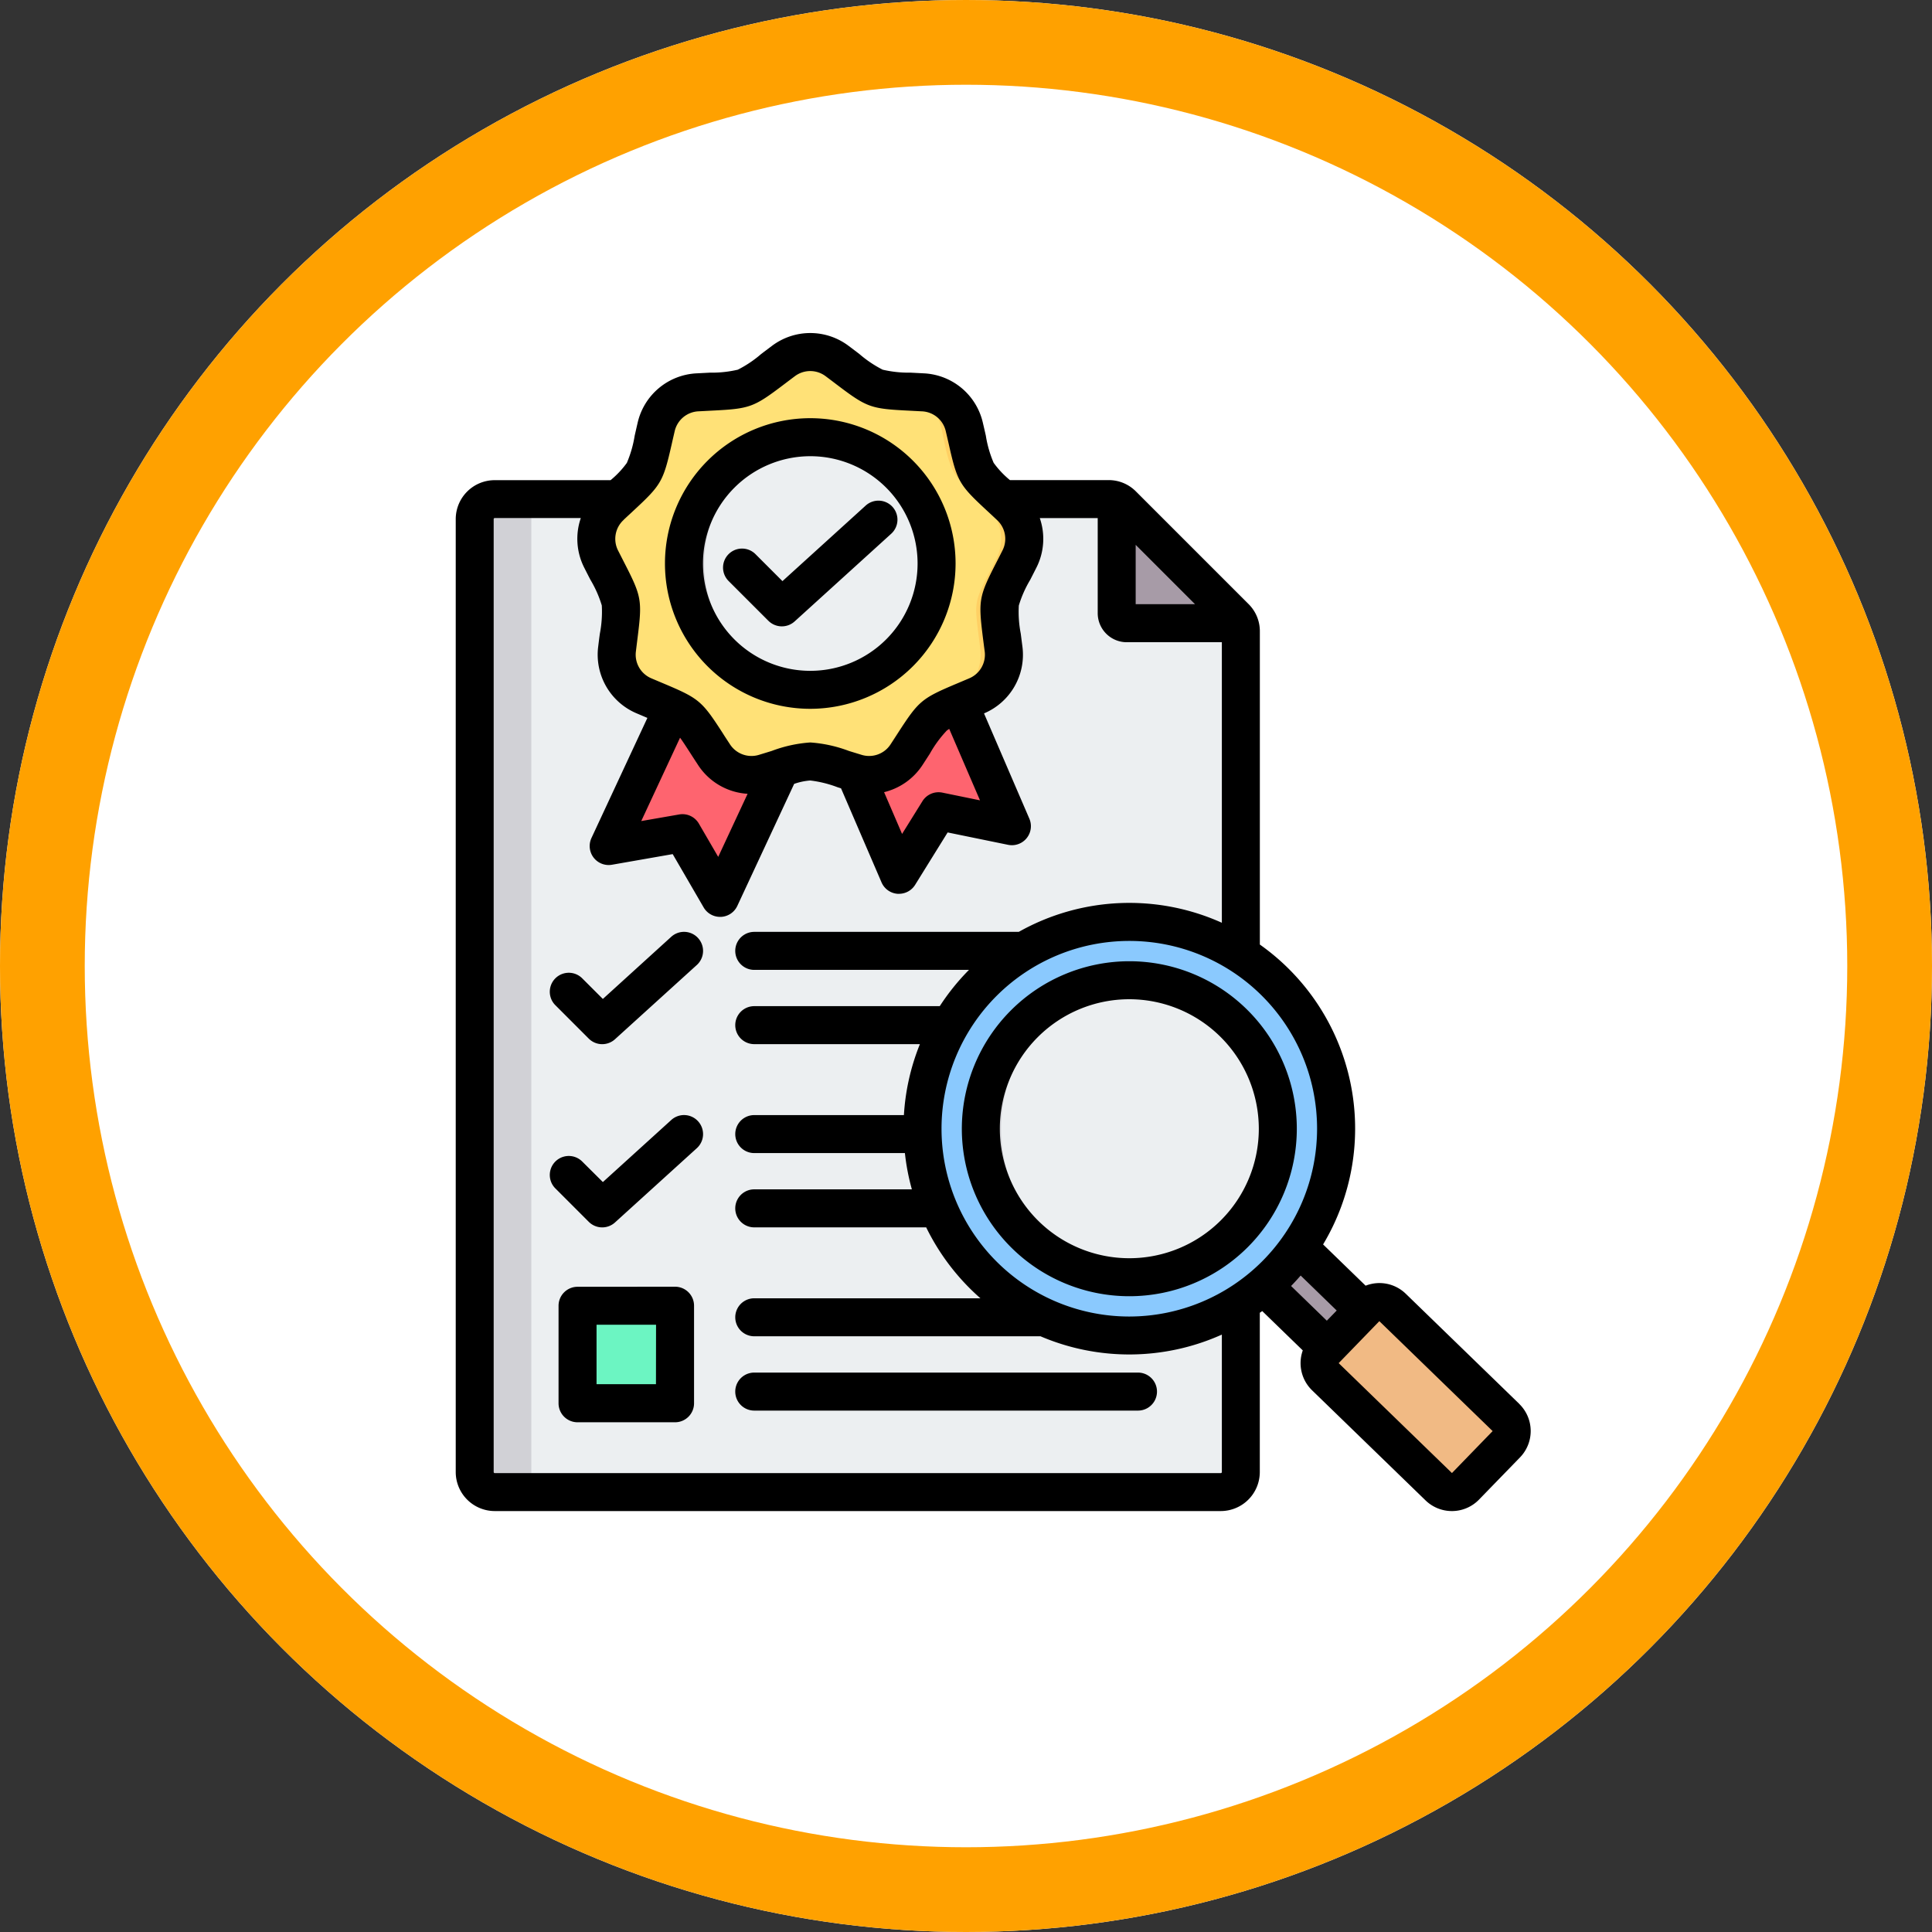 <svg xmlns="http://www.w3.org/2000/svg" width="114" height="114" viewBox="0 0 114 114">
  <rect x="0" y="0" width="114" height="114" fill="#333333" stroke="none"/>
  <g id="Group_5142" data-name="Group 5142" transform="translate(-297 -4951)">
    <g id="Ellipse_153" data-name="Ellipse 153" transform="translate(297 4951)" fill="#fff" stroke="#ffa100" stroke-width="5">
      <circle cx="57" cy="57" r="57" stroke="none"/>
      <circle cx="57" cy="57" r="54.5" fill="none"/>
    </g>
    <g id="quality-control" transform="translate(323.888 4970.653)">
      <g id="Group_4819" data-name="Group 4819" transform="translate(1.122 1.121)">
        <g id="Group_4816" data-name="Group 4816" transform="translate(0 8.676)">
          <path id="Path_8094" data-name="Path 8094" d="M38.866,77.908H75.08a1.141,1.141,0,0,1,.835.346l6.633,6.633a1.141,1.141,0,0,1,.346.835v49.6a1.184,1.184,0,0,1-1.181,1.181H38.866a1.184,1.184,0,0,1-1.181-1.181V79.089a1.183,1.183,0,0,1,1.181-1.181Z" transform="translate(-37.685 -77.908)" fill="#eceff1" fill-rule="evenodd"/>
          <path id="Path_8095" data-name="Path 8095" d="M38.866,77.908h2.161V136.5H38.866a1.184,1.184,0,0,1-1.181-1.181V79.089A1.183,1.183,0,0,1,38.866,77.908Z" transform="translate(-37.685 -77.908)" fill="#d1d1d6" fill-rule="evenodd"/>
          <path id="Path_8096" data-name="Path 8096" d="M308,78.639a1.186,1.186,0,0,1,.346.244l6.633,6.633a1.184,1.184,0,0,1,.244.346h-6.632A.592.592,0,0,1,308,85.27Z" transform="translate(-270.116 -78.537)" fill="#a79ba7" fill-rule="evenodd"/>
          <path id="Path_8097" data-name="Path 8097" d="M79.005,414.407h4.382a1.124,1.124,0,0,1,1.121,1.121v4.382a1.124,1.124,0,0,1-1.121,1.121H79.005a1.124,1.124,0,0,1-1.121-1.121v-4.382A1.125,1.125,0,0,1,79.005,414.407Z" transform="translate(-72.25 -367.248)" fill="#6cf5c2" fill-rule="evenodd"/>
          <path id="Path_8098" data-name="Path 8098" d="M107.155,414.407h1.4a1.124,1.124,0,0,1,1.121,1.121v4.382a1.124,1.124,0,0,1-1.121,1.121h-1.4a1.124,1.124,0,0,0,1.121-1.121v-4.382A1.125,1.125,0,0,0,107.155,414.407Z" transform="translate(-97.419 -367.248)" fill="#00e499" fill-rule="evenodd"/>
        </g>
        <g id="Group_4817" data-name="Group 4817" transform="translate(7.171)">
          <path id="Path_8099" data-name="Path 8099" d="M198.2,146.093l-5.817,4.824,3.12,7.243a.313.313,0,0,0,.554.041l2.014-3.245,3.742.766a.313.313,0,0,0,.35-.431Z" transform="translate(-177.873 -127.861)" fill="#fe646f" fill-rule="evenodd"/>
          <path id="Path_8100" data-name="Path 8100" d="M216.172,146.093l-.769.638,3.687,8.561a.309.309,0,0,1-.019.285l.712.146a.313.313,0,0,0,.35-.431Zm-2.888,11.626,1.832-2.952.926.19-2.014,3.245a.313.313,0,0,1-.554-.041Z" transform="translate(-195.845 -127.861)" fill="#fd4755" fill-rule="evenodd"/>
          <path id="Path_8101" data-name="Path 8101" d="M106.474,159.671l-4.183,8.984a.313.313,0,0,1-.555.025l-1.919-3.3-3.762.657a.313.313,0,0,1-.338-.441l4.137-8.886Z" transform="translate(-94.73 -136.989)" fill="#fe646f" fill-rule="evenodd"/>
          <path id="Path_8102" data-name="Path 8102" d="M106.474,175.683l-4.183,8.984a.313.313,0,0,1-.555.025l-1.919-3.3-3.762.657a.313.313,0,0,1-.338-.441l.254-.546,3.318-.58,1.919,3.3a.313.313,0,0,0,.555-.025l3.923-8.427Z" transform="translate(-94.73 -153.001)" fill="#fd4755" fill-rule="evenodd"/>
          <path id="Path_8103" data-name="Path 8103" d="M103.079,16.539c2.5,1.872,1.934,1.666,5.053,1.839a2.63,2.63,0,0,1,2.445,2.051c.258,1.1.385,2.495,1.227,3.285l1.461,1.371a2.63,2.63,0,0,1,.554,3.143c-1.409,2.788-1.3,2.194-.934,5.3a2.631,2.631,0,0,1-1.6,2.764c-2.872,1.23-2.409.842-4.119,3.456a2.63,2.63,0,0,1-3,1.092c-2.99-.9-2.387-.9-5.377,0a2.63,2.63,0,0,1-3-1.092c-1.71-2.615-1.248-2.227-4.119-3.456a2.631,2.631,0,0,1-1.6-2.764c.371-3.1.476-2.508-.934-5.3a2.63,2.63,0,0,1,.554-3.143c2.278-2.138,1.976-1.615,2.689-4.657a2.63,2.63,0,0,1,2.445-2.051c3.119-.174,2.552.033,5.053-1.839A2.631,2.631,0,0,1,103.079,16.539Z" transform="translate(-88.853 -16)" fill="#ffe177" fill-rule="evenodd"/>
          <path id="Path_8104" data-name="Path 8104" d="M155.059,16.54c2.5,1.872,1.934,1.666,5.053,1.839a2.63,2.63,0,0,1,2.445,2.051c.258,1.1.385,2.495,1.227,3.285l1.461,1.371a2.631,2.631,0,0,1,.554,3.143c-1.409,2.788-1.3,2.194-.934,5.3a2.631,2.631,0,0,1-1.6,2.764c-2.872,1.23-2.409.842-4.119,3.456a2.629,2.629,0,0,1-2.9,1.12,2.645,2.645,0,0,0,1.53-1.12c1.71-2.615,1.247-2.227,4.119-3.456a2.63,2.63,0,0,0,1.6-2.764c-.371-3.1-.476-2.508.934-5.3a2.631,2.631,0,0,0-.554-3.143l-1.461-1.371c-.843-.791-.969-2.182-1.227-3.285a2.63,2.63,0,0,0-2.445-2.051c-3.119-.173-2.552.033-5.053-1.839a2.7,2.7,0,0,0-.912-.448A2.629,2.629,0,0,1,155.059,16.54Zm-2.28,23.708c-.457.1-1.046.3-2,.59a2.67,2.67,0,0,1-1.469.029l.1-.029C151.438,40.224,151.811,40.027,152.779,40.247Z" transform="translate(-140.833 -16)" fill="#ffd064" fill-rule="evenodd"/>
          <circle id="Ellipse_160" data-name="Ellipse 160" cx="7.453" cy="7.453" r="7.453" transform="translate(3.662 6.93) rotate(-13.3)" fill="#eceff1"/>
          <path id="Path_8105" data-name="Path 8105" d="M133.247,51.854q.3,0,.6.024a7.453,7.453,0,0,0,0,14.859q-.295.023-.6.024a7.453,7.453,0,1,1,0-14.906Z" transform="translate(-120.617 -46.829)" fill="#d1d1d6" fill-rule="evenodd"/>
        </g>
        <g id="Group_4818" data-name="Group 4818" transform="translate(24.619 31.836)">
          <path id="Path_8106" data-name="Path 8106" d="M365.844,386.833a12.275,12.275,0,0,1-2.071,2.28l5.631,5.52,2.144-2.209Z" transform="translate(-342.691 -366.698)" fill="#a79ba7" fill-rule="evenodd"/>
          <path id="Path_8107" data-name="Path 8107" d="M375.059,386.562a1.415,1.415,0,0,1-.613.822l5.594,5.557.685-.75Z" transform="translate(-351.869 -366.465)" fill="#837683" fill-rule="evenodd"/>
          <path id="Path_8108" data-name="Path 8108" d="M402.033,426.878l2.419-2.493a1.113,1.113,0,0,0-.024-1.569l-6.7-6.5a1.113,1.113,0,0,0-1.569.023l-2.419,2.493a1.113,1.113,0,0,0,.024,1.569l6.7,6.5A1.113,1.113,0,0,0,402.033,426.878Z" transform="translate(-368.19 -391.779)" fill="#f1ba84" fill-rule="evenodd"/>
          <path id="Path_8109" data-name="Path 8109" d="M415.337,416.314l6.7,6.5a1.112,1.112,0,0,1,.024,1.568l-2.419,2.493a1.1,1.1,0,0,1-.3.22,1.114,1.114,0,0,0,1.292-.22l2.419-2.493a1.112,1.112,0,0,0-.024-1.568l-6.7-6.5a1.114,1.114,0,0,0-1.268-.2A1.094,1.094,0,0,1,415.337,416.314Z" transform="translate(-386.791 -391.78)" fill="#e3a76f" fill-rule="evenodd"/>
          <circle id="Ellipse_161" data-name="Ellipse 161" cx="12.202" cy="12.202" r="12.202" transform="matrix(0.987, -0.16, 0.16, 0.987, 0, 3.905)" fill="#8ac9fe"/>
          <path id="Path_8110" data-name="Path 8110" d="M309.668,255.935a12.2,12.2,0,1,1,0,24.4c-.2,0-.4-.005-.592-.015a12.2,12.2,0,0,0,0-24.375c.2-.009.394-.014.592-.014Z" transform="translate(-295.66 -254.145)" fill="#60b7ff" fill-rule="evenodd"/>
          <circle id="Ellipse_162" data-name="Ellipse 162" cx="8.762" cy="8.762" r="8.762" transform="translate(2.577 9.244) rotate(-22.514)" fill="#eceff1"/>
          <path id="Path_8111" data-name="Path 8111" d="M259.546,280.483c.2,0,.4.007.592.02a8.762,8.762,0,0,0,0,17.483c-.2.013-.393.02-.592.02a8.762,8.762,0,1,1,0-17.524Z" transform="translate(-245.537 -275.253)" fill="#d1d1d6" fill-rule="evenodd"/>
        </g>
      </g>
      <path id="Path_8112" data-name="Path 8112" d="M43.988,54.517a1.121,1.121,0,0,1-.077,1.584l-4.829,4.383a1.122,1.122,0,0,1-1.547-.038l-1.987-1.988a1.121,1.121,0,0,1,1.584-1.586L38.367,58.1,42.4,54.44A1.12,1.12,0,0,1,43.988,54.517Zm0-10.81a1.121,1.121,0,0,1-.077,1.584l-4.829,4.382a1.123,1.123,0,0,1-1.547-.037l-1.987-1.988a1.121,1.121,0,0,1,1.584-1.586l1.234,1.233L42.4,43.629A1.121,1.121,0,0,1,43.988,43.706ZM77.072,54.953a7.641,7.641,0,1,1-7.641-7.641A7.65,7.65,0,0,1,77.072,54.953Zm-17.524,0a9.883,9.883,0,1,0,9.884-9.883,9.894,9.894,0,0,0-9.884,9.883ZM88.468,75.27l-6.684-6.486,2.4-2.476,6.685,6.486Zm-13.577-.057V67.1a13.316,13.316,0,0,1-10.7.1H47.3a1.121,1.121,0,1,1,0-2.242H60.645a13.388,13.388,0,0,1-3.2-4.185H47.3a1.121,1.121,0,1,1,0-2.243H56.6a13.178,13.178,0,0,1-.411-2.14H47.3a1.121,1.121,0,1,1,0-2.242h8.83a13.267,13.267,0,0,1,.944-4.186H47.3a1.121,1.121,0,1,1,0-2.242H58.246a13.376,13.376,0,0,1,1.724-2.14H47.3a1.121,1.121,0,1,1,0-2.243H62.908A13.3,13.3,0,0,1,74.891,42.8V26.246H69.278a1.714,1.714,0,0,1-1.712-1.712V18.922H64.148a3.761,3.761,0,0,1-.207,2.938c-.132.26-.249.491-.356.7a6.727,6.727,0,0,0-.674,1.52,6.715,6.715,0,0,0,.114,1.66c.03.231.062.489.1.778a3.755,3.755,0,0,1-2.268,3.928h0l2.678,6.218A1.122,1.122,0,0,1,62.275,38.2l-3.564-.73-1.918,3.091a1.121,1.121,0,0,1-.953.53c-.028,0-.055,0-.084,0a1.122,1.122,0,0,1-.946-.674L52.42,34.867l-.2-.062a6.757,6.757,0,0,0-1.615-.4,3.659,3.659,0,0,0-.951.2l-3.354,7.2a1.122,1.122,0,0,1-.966.647h-.05a1.121,1.121,0,0,1-.97-.557l-1.827-3.146-3.583.627a1.121,1.121,0,0,1-1.21-1.578l3.3-7.086-.636-.27a3.758,3.758,0,0,1-2.268-3.928c.035-.29.067-.547.1-.778a6.791,6.791,0,0,0,.114-1.659,6.779,6.779,0,0,0-.674-1.521c-.107-.207-.226-.438-.358-.7a3.761,3.761,0,0,1-.206-2.938H31.985a.062.062,0,0,0-.061.06V75.213a.063.063,0,0,0,.061.061H74.83a.063.063,0,0,0,.06-.06ZM42.922,31.88c.162.222.359.526.629.945.128.2.268.414.428.658a3.754,3.754,0,0,0,2.928,1.707l-1.734,3.722L44.032,36.95a1.119,1.119,0,0,0-1.162-.541l-2.238.39Zm15.714-.4a1.564,1.564,0,0,1,.168-.12l1.816,4.216L58.4,35.121a1.121,1.121,0,0,0-1.178.507l-1.2,1.93-1.061-2.464a3.766,3.766,0,0,0,2.272-1.61c.158-.244.3-.462.426-.658a6.823,6.823,0,0,1,.98-1.344ZM39.589,19.028c.21-.2.4-.37.564-.526,1.666-1.544,1.772-1.728,2.276-3.942.05-.223.108-.472.172-.751a1.513,1.513,0,0,1,1.416-1.188l.771-.04c2.267-.113,2.466-.185,4.276-1.556.183-.138.387-.293.616-.464a1.511,1.511,0,0,1,1.847,0c.23.172.433.325.615.464,1.811,1.371,2.01,1.444,4.277,1.557l.77.04a1.511,1.511,0,0,1,1.415,1.188c.066.279.123.528.174.751.5,2.214.611,2.4,2.276,3.942.168.156.355.329.563.526a1.51,1.51,0,0,1,.321,1.819c-.129.256-.245.484-.35.687-1.036,2.02-1.073,2.23-.791,4.482.03.228.061.48.1.765a1.513,1.513,0,0,1-.925,1.6l-.709.3c-2.092.882-2.255,1.018-3.487,2.926-.125.193-.263.407-.42.647a1.513,1.513,0,0,1-1.736.632l-.737-.226a7.954,7.954,0,0,0-2.277-.5,7.952,7.952,0,0,0-2.276.5c-.218.067-.462.143-.737.226a1.513,1.513,0,0,1-1.736-.632c-.156-.24-.3-.455-.419-.647-1.232-1.907-1.395-2.044-3.487-2.926-.212-.089-.447-.188-.71-.3a1.513,1.513,0,0,1-.924-1.6c.034-.284.066-.538.094-.765.284-2.253.247-2.462-.79-4.482l-.35-.687a1.515,1.515,0,0,1,.322-1.819ZM73.306,24h-3.5v-3.5Zm7.206,30.948A11.081,11.081,0,1,0,69.431,66.034,11.094,11.094,0,0,0,80.512,54.953Zm1.156,10.732-.583.6-2.109-2.047c.193-.2.383-.406.565-.617Zm10.773,5.508-6.7-6.5a2.231,2.231,0,0,0-2.367-.474l-2.509-2.434a13.3,13.3,0,0,0-3.732-17.695V25.615a2.256,2.256,0,0,0-.674-1.628l-6.633-6.633A2.256,2.256,0,0,0,68.2,16.68H62.386a5.453,5.453,0,0,1-.96-1.019,6.692,6.692,0,0,1-.461-1.6c-.051-.228-.109-.481-.176-.765a3.756,3.756,0,0,0-3.474-2.915l-.782-.041a6.789,6.789,0,0,1-1.655-.175,6.844,6.844,0,0,1-1.38-.929c-.185-.141-.393-.3-.625-.472a3.756,3.756,0,0,0-4.535,0l-.627.472a6.743,6.743,0,0,1-1.381.929,6.762,6.762,0,0,1-1.653.175l-.784.041A3.759,3.759,0,0,0,40.418,13.3c-.066.284-.123.537-.175.765a6.818,6.818,0,0,1-.461,1.6,5.453,5.453,0,0,1-.96,1.019H31.985a2.3,2.3,0,0,0-2.3,2.3V75.213a2.305,2.305,0,0,0,2.3,2.3H74.83a2.305,2.305,0,0,0,2.3-2.3v-9.4l.144-.1,2.392,2.321a2.232,2.232,0,0,0,.546,2.351l6.7,6.5a2.232,2.232,0,0,0,3.153-.048l2.421-2.493a2.233,2.233,0,0,0-.048-3.154ZM48.134,24.982l-2.348-2.348a1.121,1.121,0,0,1,1.586-1.585l1.592,1.592,4.91-4.457a1.121,1.121,0,0,1,1.508,1.66l-5.7,5.175a1.122,1.122,0,0,1-1.547-.037ZM50.6,15.27A6.332,6.332,0,1,1,44.273,21.6,6.339,6.339,0,0,1,50.6,15.27Zm0,14.905A8.574,8.574,0,1,1,59.179,21.6,8.583,8.583,0,0,1,50.6,30.175ZM47.3,69.342H69.942a1.121,1.121,0,0,1,0,2.243H47.3a1.121,1.121,0,0,1,0-2.243Zm-5.8.685H37.994v-3.51h3.511Zm1.121-5.752A1.121,1.121,0,0,1,43.747,65.4v5.753a1.121,1.121,0,0,1-1.121,1.121H36.873a1.121,1.121,0,0,1-1.121-1.121V65.4a1.121,1.121,0,0,1,1.121-1.121Z" transform="translate(-29.682 -8.004)" fill-rule="evenodd"/>
    </g>
  </g>
</svg>
